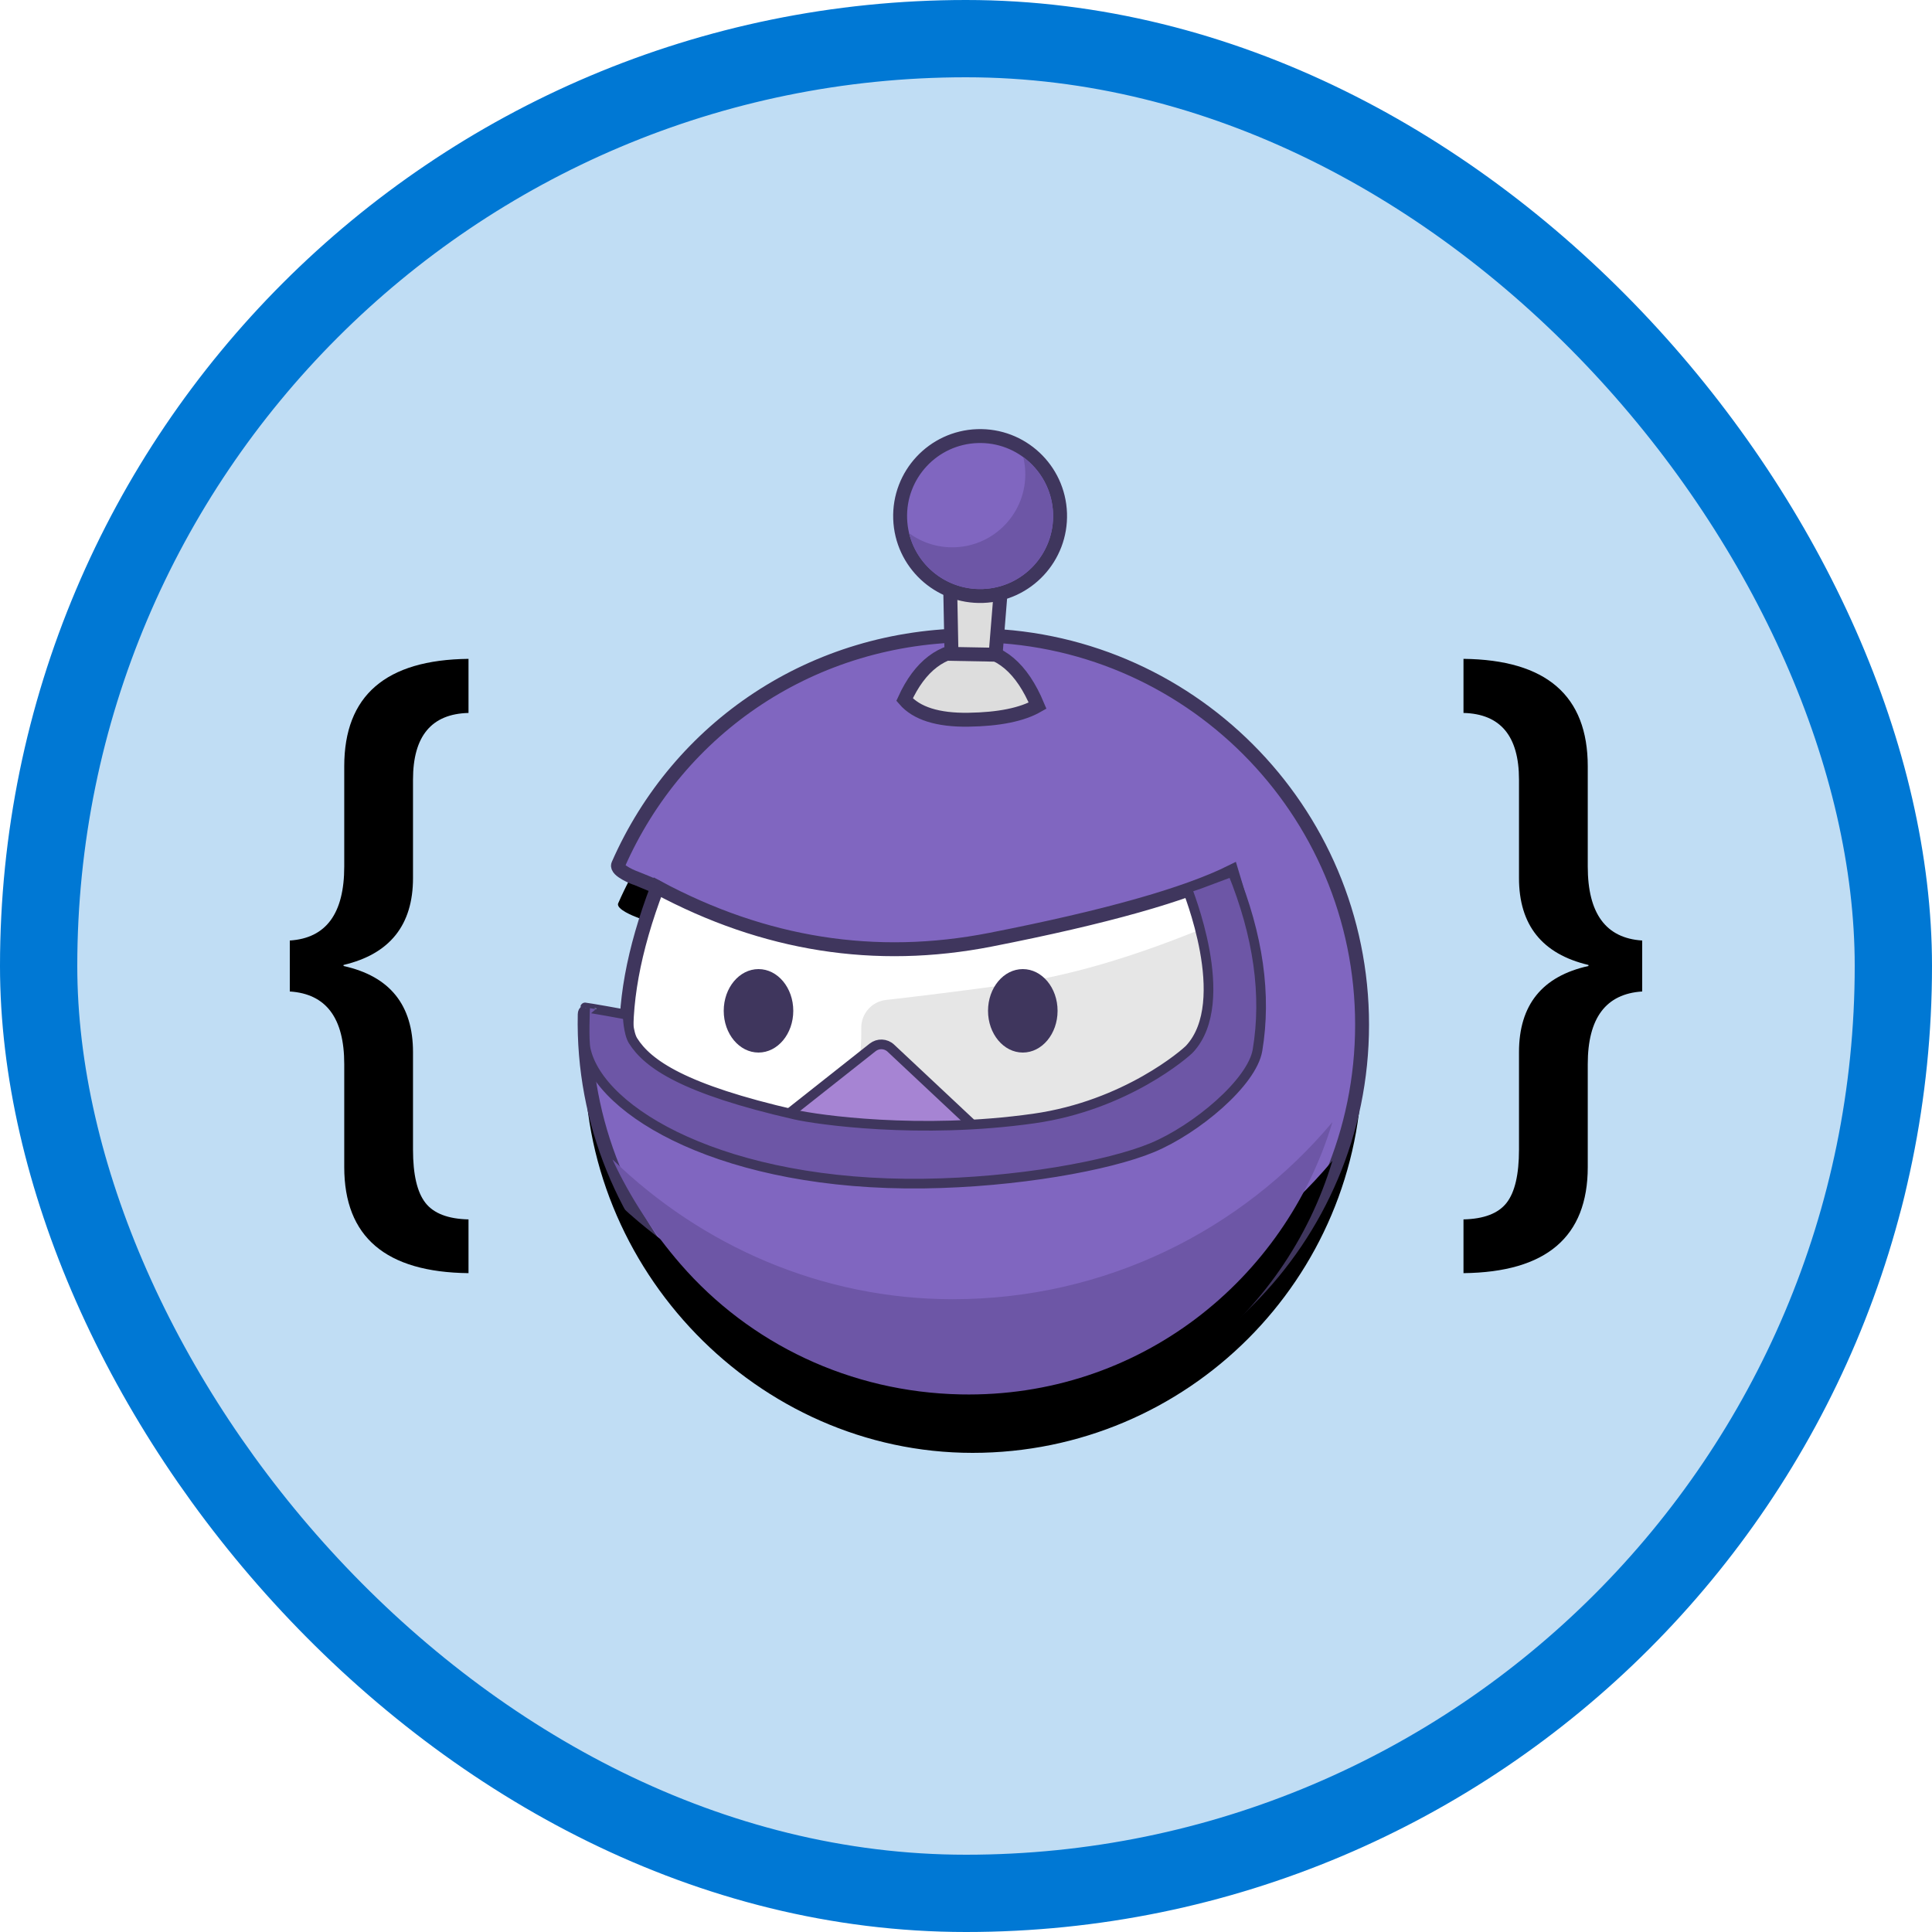 <?xml version="1.0" encoding="UTF-8"?>
<svg width="100px" height="100px" viewBox="0 0 100 100" version="1.1" xmlns="http://www.w3.org/2000/svg" xmlns:xlink="http://www.w3.org/1999/xlink">
    <!-- Generator: Sketch 52.6 (67491) - http://www.bohemiancoding.com/sketch -->
    <title>NA/build-a-web-api-with-aspnet-core</title>
    <desc>Created with Sketch.</desc>
    <defs>
        <rect id="path-1" x="0" y="0" width="96" height="96" rx="48"></rect>
        <path d="M20.081,50.4 C31.215,50.4 40.241,41.374 40.241,30.24 C40.241,19.106 31.215,10.08 20.081,10.08 C11.825,10.08 4.856,14.85 1.738,21.954 C1.602,22.265 2.625,22.649 2.628,22.65 C2.631,22.652 3.684,23.06 3.809,23.154 C4.912,23.984 2.974,28.836 2.109,30.515 C1.693,31.325 0.02,29.005 0.005,29.706 C-0.237,40.908 8.947,50.4 20.081,50.4 Z" id="path-3"></path>
        <filter x="-3.4%" y="-3.4%" width="106.8%" height="111.7%" filterUnits="objectBoundingBox" id="filter-4">
            <feMorphology radius="0.36" operator="dilate" in="SourceAlpha" result="shadowSpreadOuter1"></feMorphology>
            <feOffset dx="0" dy="2" in="shadowSpreadOuter1" result="shadowOffsetOuter1"></feOffset>
            <feComposite in="shadowOffsetOuter1" in2="SourceAlpha" operator="out" result="shadowOffsetOuter1"></feComposite>
            <feColorMatrix values="0 0 0 0 0   0 0 0 0 0   0 0 0 0 0  0 0 0 0.1 0" type="matrix" in="shadowOffsetOuter1"></feColorMatrix>
        </filter>
        <path d="M1.44,37.21 C6.038,41.67 12.261,44.447 19.056,44.447 C26.949,44.447 34.008,40.884 38.706,35.28 C36.264,43.431 28.71,49.563 19.463,49.374 C13.752,49.257 8.544,46.759 4.962,42.628 C3.581,41.036 2.363,39.198 1.44,37.21 Z" id="path-5"></path>
        <filter x="-2.7%" y="-7.1%" width="105.4%" height="128.4%" filterUnits="objectBoundingBox" id="filter-6">
            <feOffset dx="0" dy="2" in="SourceAlpha" result="shadowOffsetOuter1"></feOffset>
            <feColorMatrix values="0 0 0 0 0   0 0 0 0 0   0 0 0 0 0  0 0 0 0.1 0" type="matrix" in="shadowOffsetOuter1"></feColorMatrix>
        </filter>
    </defs>
    <g id="Badges" stroke="none" stroke-width="1" fill="none" fill-rule="evenodd">
        <g id="N/A-4" transform="translate(-50, -1060)">
            <g id="NA/build-a-web-api-with-aspnet-core" transform="translate(50, 1060)">
                <g id="Mask" transform="translate(2, 2)">
                    <mask id="mask-2" fill="white">
                        <use xlink:href="#path-1"></use>
                    </mask>
                    <use id="BG" fill="#C0DDF4" xlink:href="#path-1"></use>
                    <g id="ASP.NET-Robot" mask="url(#mask-2)">
                        <g transform="translate(28.26, 20.8)">
                            <g id="Oval" stroke="none" fill="none" fill-rule="nonzero">
                                <use fill="black" fill-opacity="1" filter="url(#filter-4)" xlink:href="#path-3"></use>
                                <use stroke="#3F365D" stroke-width="0.72" fill="#8066C0" xlink:href="#path-3"></use>
                            </g>
                            <g id="Combined-Shape" stroke="none" fill="none" fill-rule="nonzero">
                                <use fill="black" fill-opacity="1" filter="url(#filter-6)" xlink:href="#path-5"></use>
                                <use fill="#6D56A6" xlink:href="#path-5"></use>
                            </g>
                            <path d="M3.765,23.124 C9.308,26.1 15.055,27.006 21.005,25.84 C26.954,24.674 31.116,23.501 33.489,22.32 C34.823,26.666 35.184,29.773 34.573,31.641 C33.962,33.51 31.431,34.997 26.981,36.101 L18.506,37.738 C18.356,37.767 18.203,37.78 18.051,37.777 C6.108,36.185 2.409,34.204 2.204,31.735 C1.998,29.266 2.519,26.395 3.765,23.124 Z" id="Path-20" stroke="#3F365D" stroke-width="0.72" fill="#FFFFFF" fill-rule="nonzero"></path>
                            <path d="M13.1,34.82 C12.808,35.147 12.973,34.866 13.595,33.979 C14.095,33.264 14.337,32.073 14.32,30.403 L14.32,30.403 C14.312,29.664 14.865,29.039 15.599,28.957 C17.416,28.753 19.528,28.487 21.934,28.159 C24.956,27.747 28.356,26.761 32.133,25.2 L32.246,32.696 L20.21,36.714 L13.1,34.82 Z" id="Path-41" stroke="none" fill="#E6E6E6" fill-rule="nonzero"></path>
                            <path d="M8.64,36.367 L14.909,31.412 C15.189,31.191 15.588,31.207 15.848,31.451 L22.23,37.436 L8.64,36.367 Z" id="Path-34" stroke="#3F365D" stroke-width="0.5" fill="#A684D3" fill-rule="nonzero"></path>
                            <path d="M33.526,22.32 C34.871,25.623 35.305,28.702 34.828,31.557 C34.548,33.228 31.653,35.657 29.379,36.602 C27.105,37.546 22.33,38.4 17.561,38.462 C7.285,38.596 0.763,34.781 0.055,31.501 C-0.05,31.014 0.027,29.358 0.027,29.344 C0.027,29.336 2.24,29.714 2.231,29.742 C2.222,29.77 2.263,30.682 2.504,31.065 C3.262,32.274 5.119,33.577 10.903,34.897 C11.992,35.146 17.331,35.931 23.245,35.095 C28.026,34.419 31.114,31.71 31.314,31.493 C33.602,29.022 31.155,23.187 31.188,23.188 C31.209,23.188 31.988,22.899 33.526,22.32 Z" id="Path-20" stroke="#3F365D" stroke-width="0.5" fill="#6D56A6" fill-rule="nonzero"></path>
                            <path d="" id="Path-27" stroke="#979797" stroke-width="0.72" fill="none" fill-rule="nonzero"></path>
                            <g id="Group-32" stroke="none" stroke-width="1" fill="none" fill-rule="evenodd" transform="translate(7.2, 27.36)">
                                <ellipse id="Oval" fill="#3F365D" fill-rule="nonzero" cx="1.8" cy="2.16" rx="1.8" ry="2.16"></ellipse>
                            </g>
                            <g id="Group-32" stroke="none" stroke-width="1" fill="none" fill-rule="evenodd" transform="translate(20.88, 27.36)">
                                <ellipse id="Oval" fill="#3F365D" fill-rule="nonzero" cx="1.8" cy="2.16" rx="1.8" ry="2.16"></ellipse>
                            </g>
                            <g id="Group-37" stroke="none" stroke-width="1" fill="none" fill-rule="evenodd" transform="translate(16.56, 0)">
                                <g id="Group-42" transform="translate(0, 2.88)" fill="#DDDDDD" fill-rule="nonzero" stroke="#3F365D" stroke-width="0.72">
                                    <path d="M2.08721929e-13,10.531 C0.796,8.79 1.939,7.92 3.43,7.92 C4.921,7.92 6.073,8.895 6.886,10.845 C6.08,11.307 4.886,11.55 3.303,11.573 C1.721,11.596 0.619,11.248 2.08721929e-13,10.531 Z" id="Path-38"></path>
                                    <polygon id="Path-39" transform="translate(3.889, 4.324) rotate(-2) translate(-3.889, -4.324) " points="2.296 8.112 2.413 0.413 5.482 0.413 4.575 8.234"></polygon>
                                </g>
                                <circle id="Oval" stroke="#3F365D" stroke-width="0.72" fill="#8066C0" fill-rule="nonzero" transform="translate(3.91, 3.91) rotate(-2) translate(-3.91, -3.91) " cx="3.91" cy="3.91" r="4.14"></circle>
                                <path d="M0.235,4.798 C0.896,5.284 1.719,5.558 2.602,5.527 C4.688,5.454 6.32,3.704 6.247,1.618 C6.238,1.358 6.203,1.104 6.144,0.861 C7.045,1.522 7.645,2.574 7.687,3.778 C7.76,5.864 6.128,7.614 4.042,7.687 C2.215,7.751 0.647,6.508 0.235,4.798 Z" id="Combined-Shape" fill="#6D56A6" fill-rule="nonzero"></path>
                            </g>
                        </g>
                    </g>
                    <path d="M22.25,63.898 C17.962,63.85 15.818,62.02 15.818,58.406 L15.818,53.077 C15.818,50.692 14.879,49.439 13,49.319 L13,46.681 C14.879,46.561 15.818,45.284 15.818,42.851 L15.818,37.666 C15.818,34.005 17.962,32.15 22.25,32.102 L22.25,34.902 C20.335,34.95 19.377,36.1 19.377,38.353 L19.377,43.447 C19.377,45.88 18.179,47.38 15.782,47.946 L15.782,48 C18.179,48.53 19.377,50.017 19.377,52.462 L19.377,57.503 C19.377,58.792 19.591,59.71 20.019,60.258 C20.446,60.806 21.19,61.092 22.25,61.116 L22.25,63.898 Z" id="{" fill="#000000" mask="url(#mask-2)"></path>
                    <path d="M83,63.898 C78.712,63.85 76.568,62.02 76.568,58.406 L76.568,53.077 C76.568,50.692 75.629,49.439 73.75,49.319 L73.75,46.681 C75.629,46.561 76.568,45.284 76.568,42.851 L76.568,37.666 C76.568,34.005 78.712,32.15 83,32.102 L83,34.902 C81.085,34.95 80.127,36.1 80.127,38.353 L80.127,43.447 C80.127,45.88 78.929,47.38 76.532,47.946 L76.532,48 C78.929,48.53 80.127,50.017 80.127,52.462 L80.127,57.503 C80.127,58.792 80.341,59.71 80.769,60.258 C81.196,60.806 81.94,61.092 83,61.116 L83,63.898 Z" id="{" fill="#000000" mask="url(#mask-2)" transform="translate(78.375, 48) scale(-1, 1) translate(-78.375, -48) "></path>
                </g>
                <g id="Azure-Border" stroke="#0078D4" stroke-width="4">
                    <rect x="2" y="2" width="96" height="96" rx="48"></rect>
                </g>
            </g>
        </g>
    </g>
</svg>